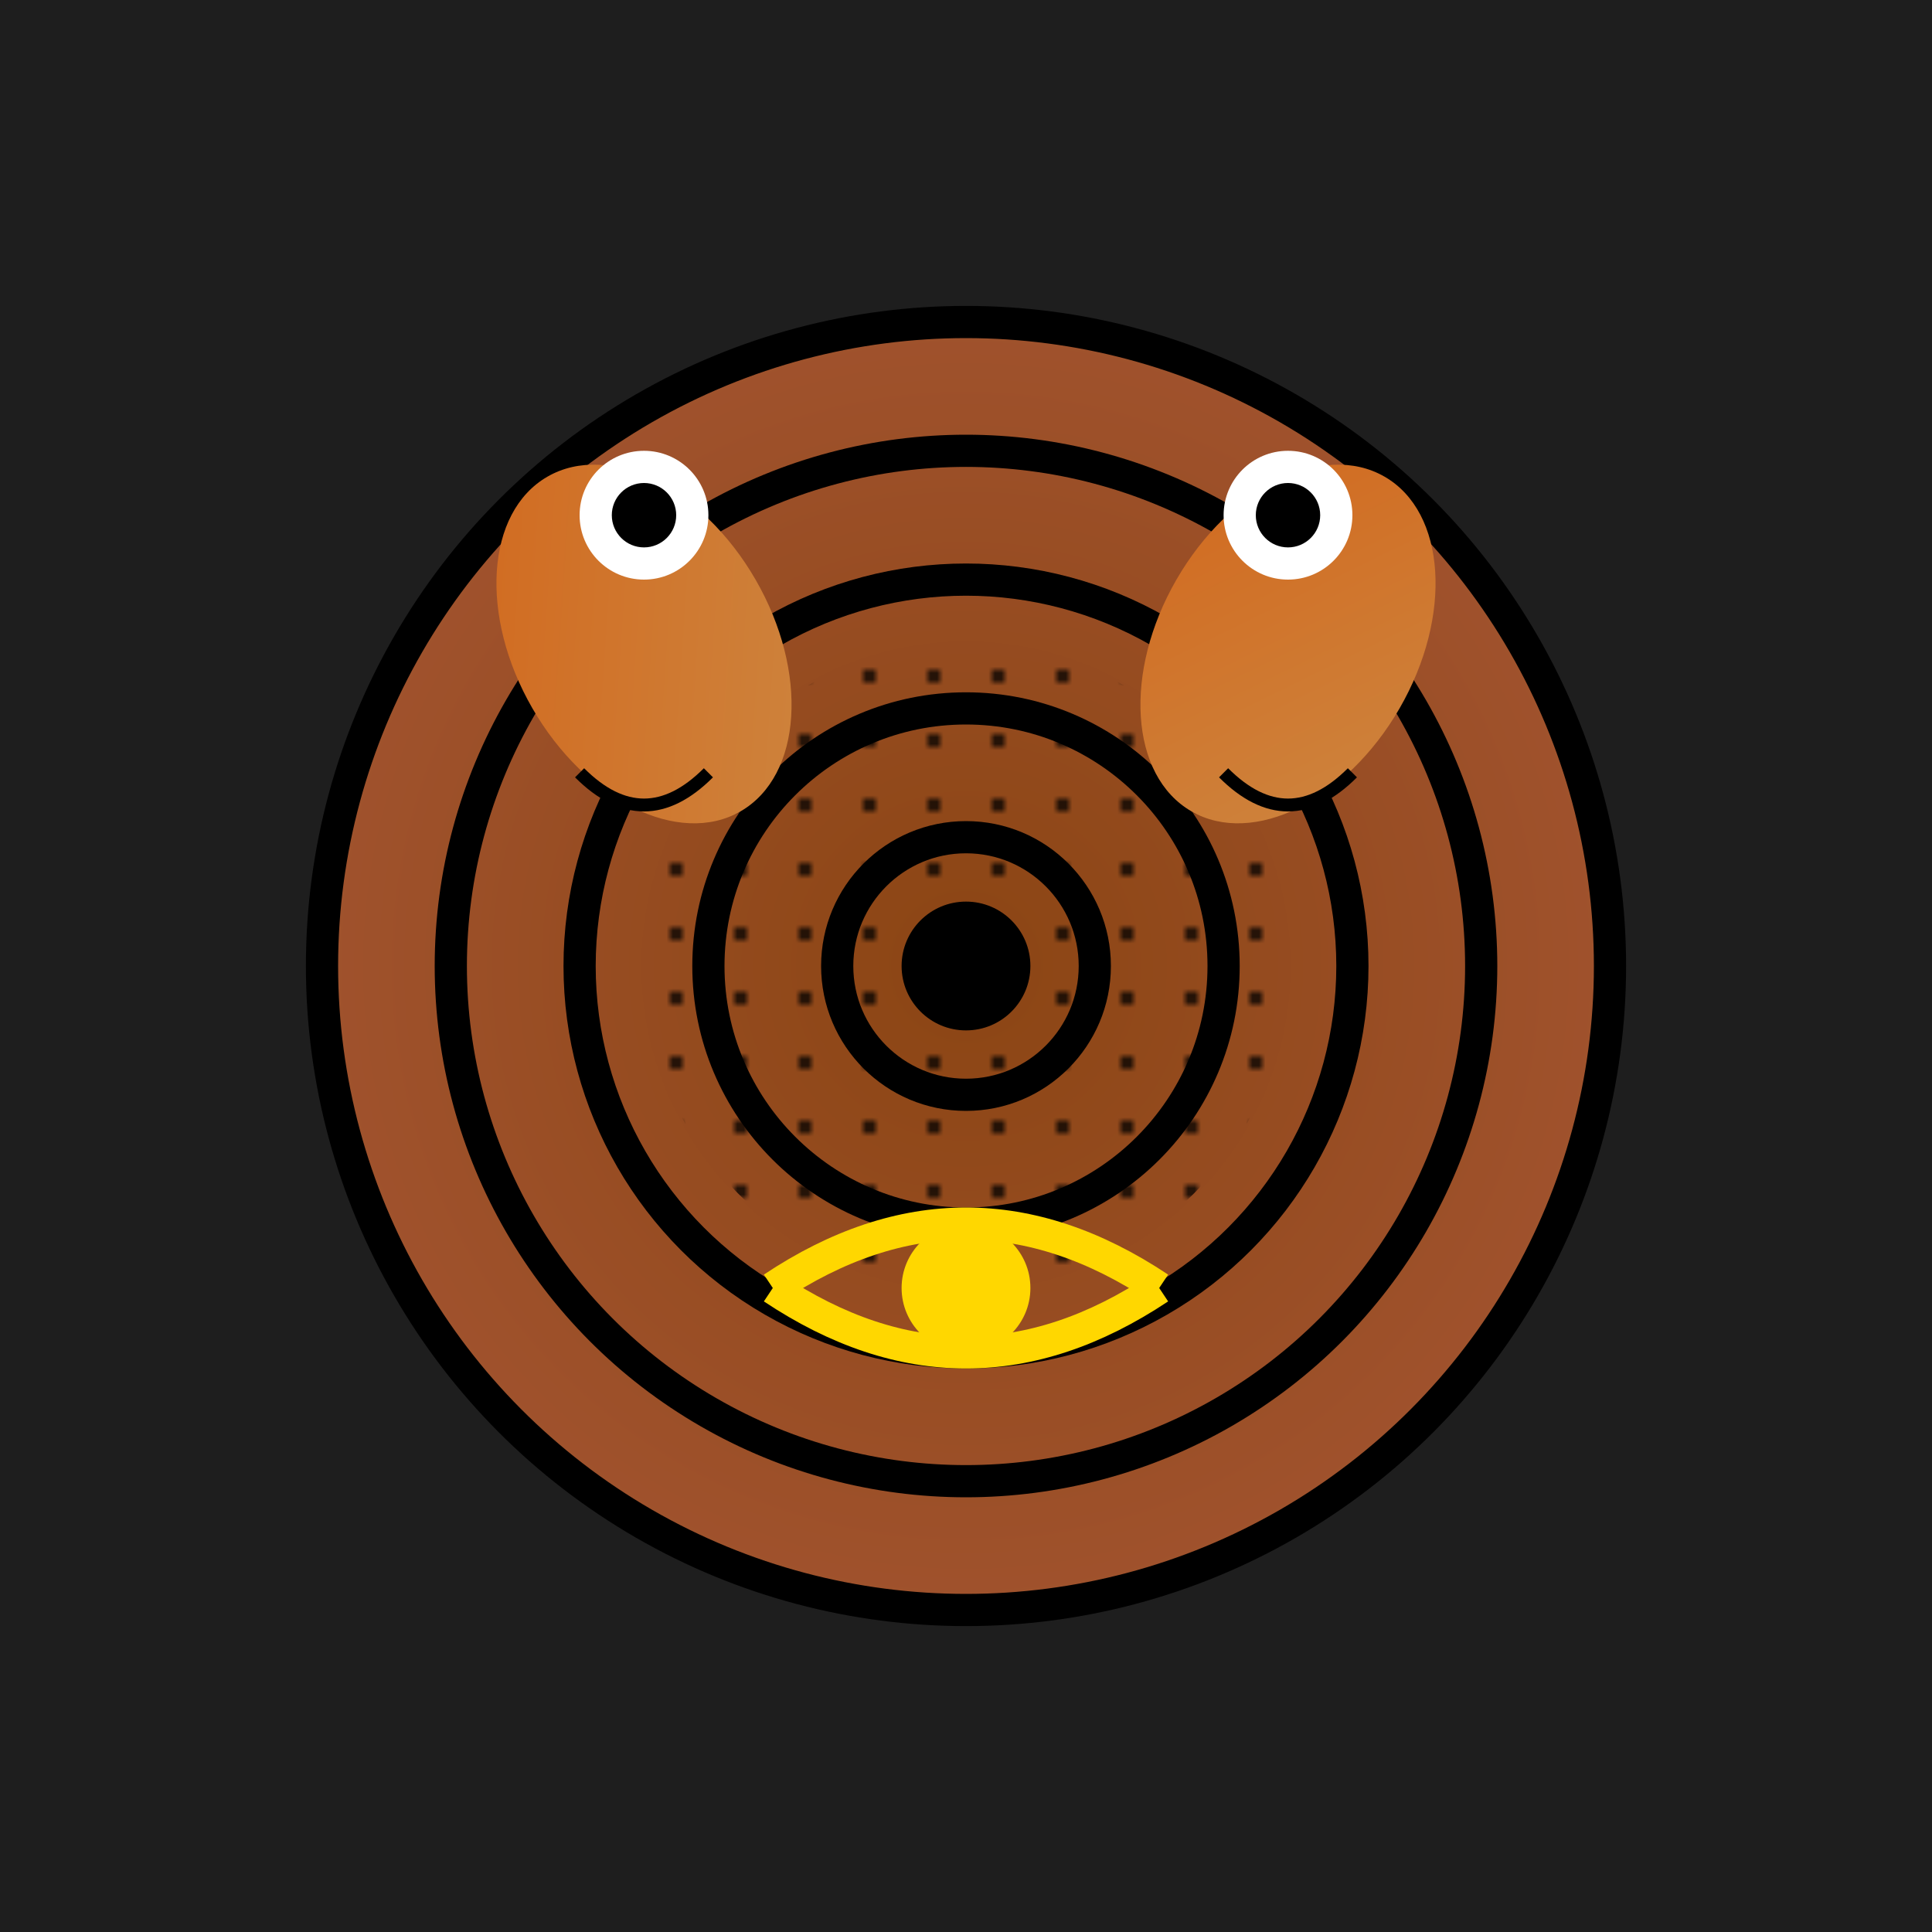 <svg viewBox="0 0 300 300" xmlns="http://www.w3.org/2000/svg">
  <defs>
    <radialGradient id="recordGradient" cx="50%" cy="50%" r="50%" fx="50%" fy="50%">
      <stop offset="0%" style="stop-color:#8B4513;stop-opacity:1"/>
      <stop offset="100%" style="stop-color:#A0522D;stop-opacity:1"/>
    </radialGradient>
    <linearGradient id="squirrelGradient" x1="0%" y1="0%" x2="100%" y2="100%">
      <stop offset="0%" style="stop-color:#D2691E;stop-opacity:1"/>
      <stop offset="100%" style="stop-color:#CD853F;stop-opacity:1"/>
    </linearGradient>
    <pattern id="recordPattern" x="0" y="0" width="10" height="10" patternUnits="userSpaceOnUse">
      <circle cx="5" cy="5" r="1" fill="#000"/>
    </pattern>
  </defs>
  <rect width="300" height="300" fill="#1E1E1E"/>
  <circle cx="150" cy="150" r="100" fill="url(#recordGradient)" stroke="#000" stroke-width="5"/>
  <circle cx="150" cy="150" r="80" fill="none" stroke="#000" stroke-width="5"/>
  <circle cx="150" cy="150" r="60" fill="none" stroke="#000" stroke-width="5"/>
  <circle cx="150" cy="150" r="40" fill="none" stroke="#000" stroke-width="5"/>
  <circle cx="150" cy="150" r="20" fill="none" stroke="#000" stroke-width="5"/>
  <circle cx="150" cy="150" r="10" fill="#000"/>
  <path d="M100,150 A50,50 0 1,1 200,150 A50,50 0 1,1 100,150" fill="url(#recordPattern)"/>
  <ellipse cx="100" cy="100" rx="20" ry="30" fill="url(#squirrelGradient)" transform="rotate(-30,100,100)"/>
  <ellipse cx="200" cy="100" rx="20" ry="30" fill="url(#squirrelGradient)" transform="rotate(30,200,100)"/>
  <circle cx="100" cy="80" r="10" fill="#FFF"/>
  <circle cx="200" cy="80" r="10" fill="#FFF"/>
  <circle cx="100" cy="80" r="5" fill="#000"/>
  <circle cx="200" cy="80" r="5" fill="#000"/>
  <path d="M90,120 Q100,130 110,120" fill="none" stroke="#000" stroke-width="2"/>
  <path d="M190,120 Q200,130 210,120" fill="none" stroke="#000" stroke-width="2"/>
  <path d="M120,200 Q150,220 180,200" fill="none" stroke="#FFD700" stroke-width="5"/>
  <path d="M120,200 Q150,180 180,200" fill="none" stroke="#FFD700" stroke-width="5"/>
  <circle cx="150" cy="200" r="10" fill="#FFD700"/>
</svg>
